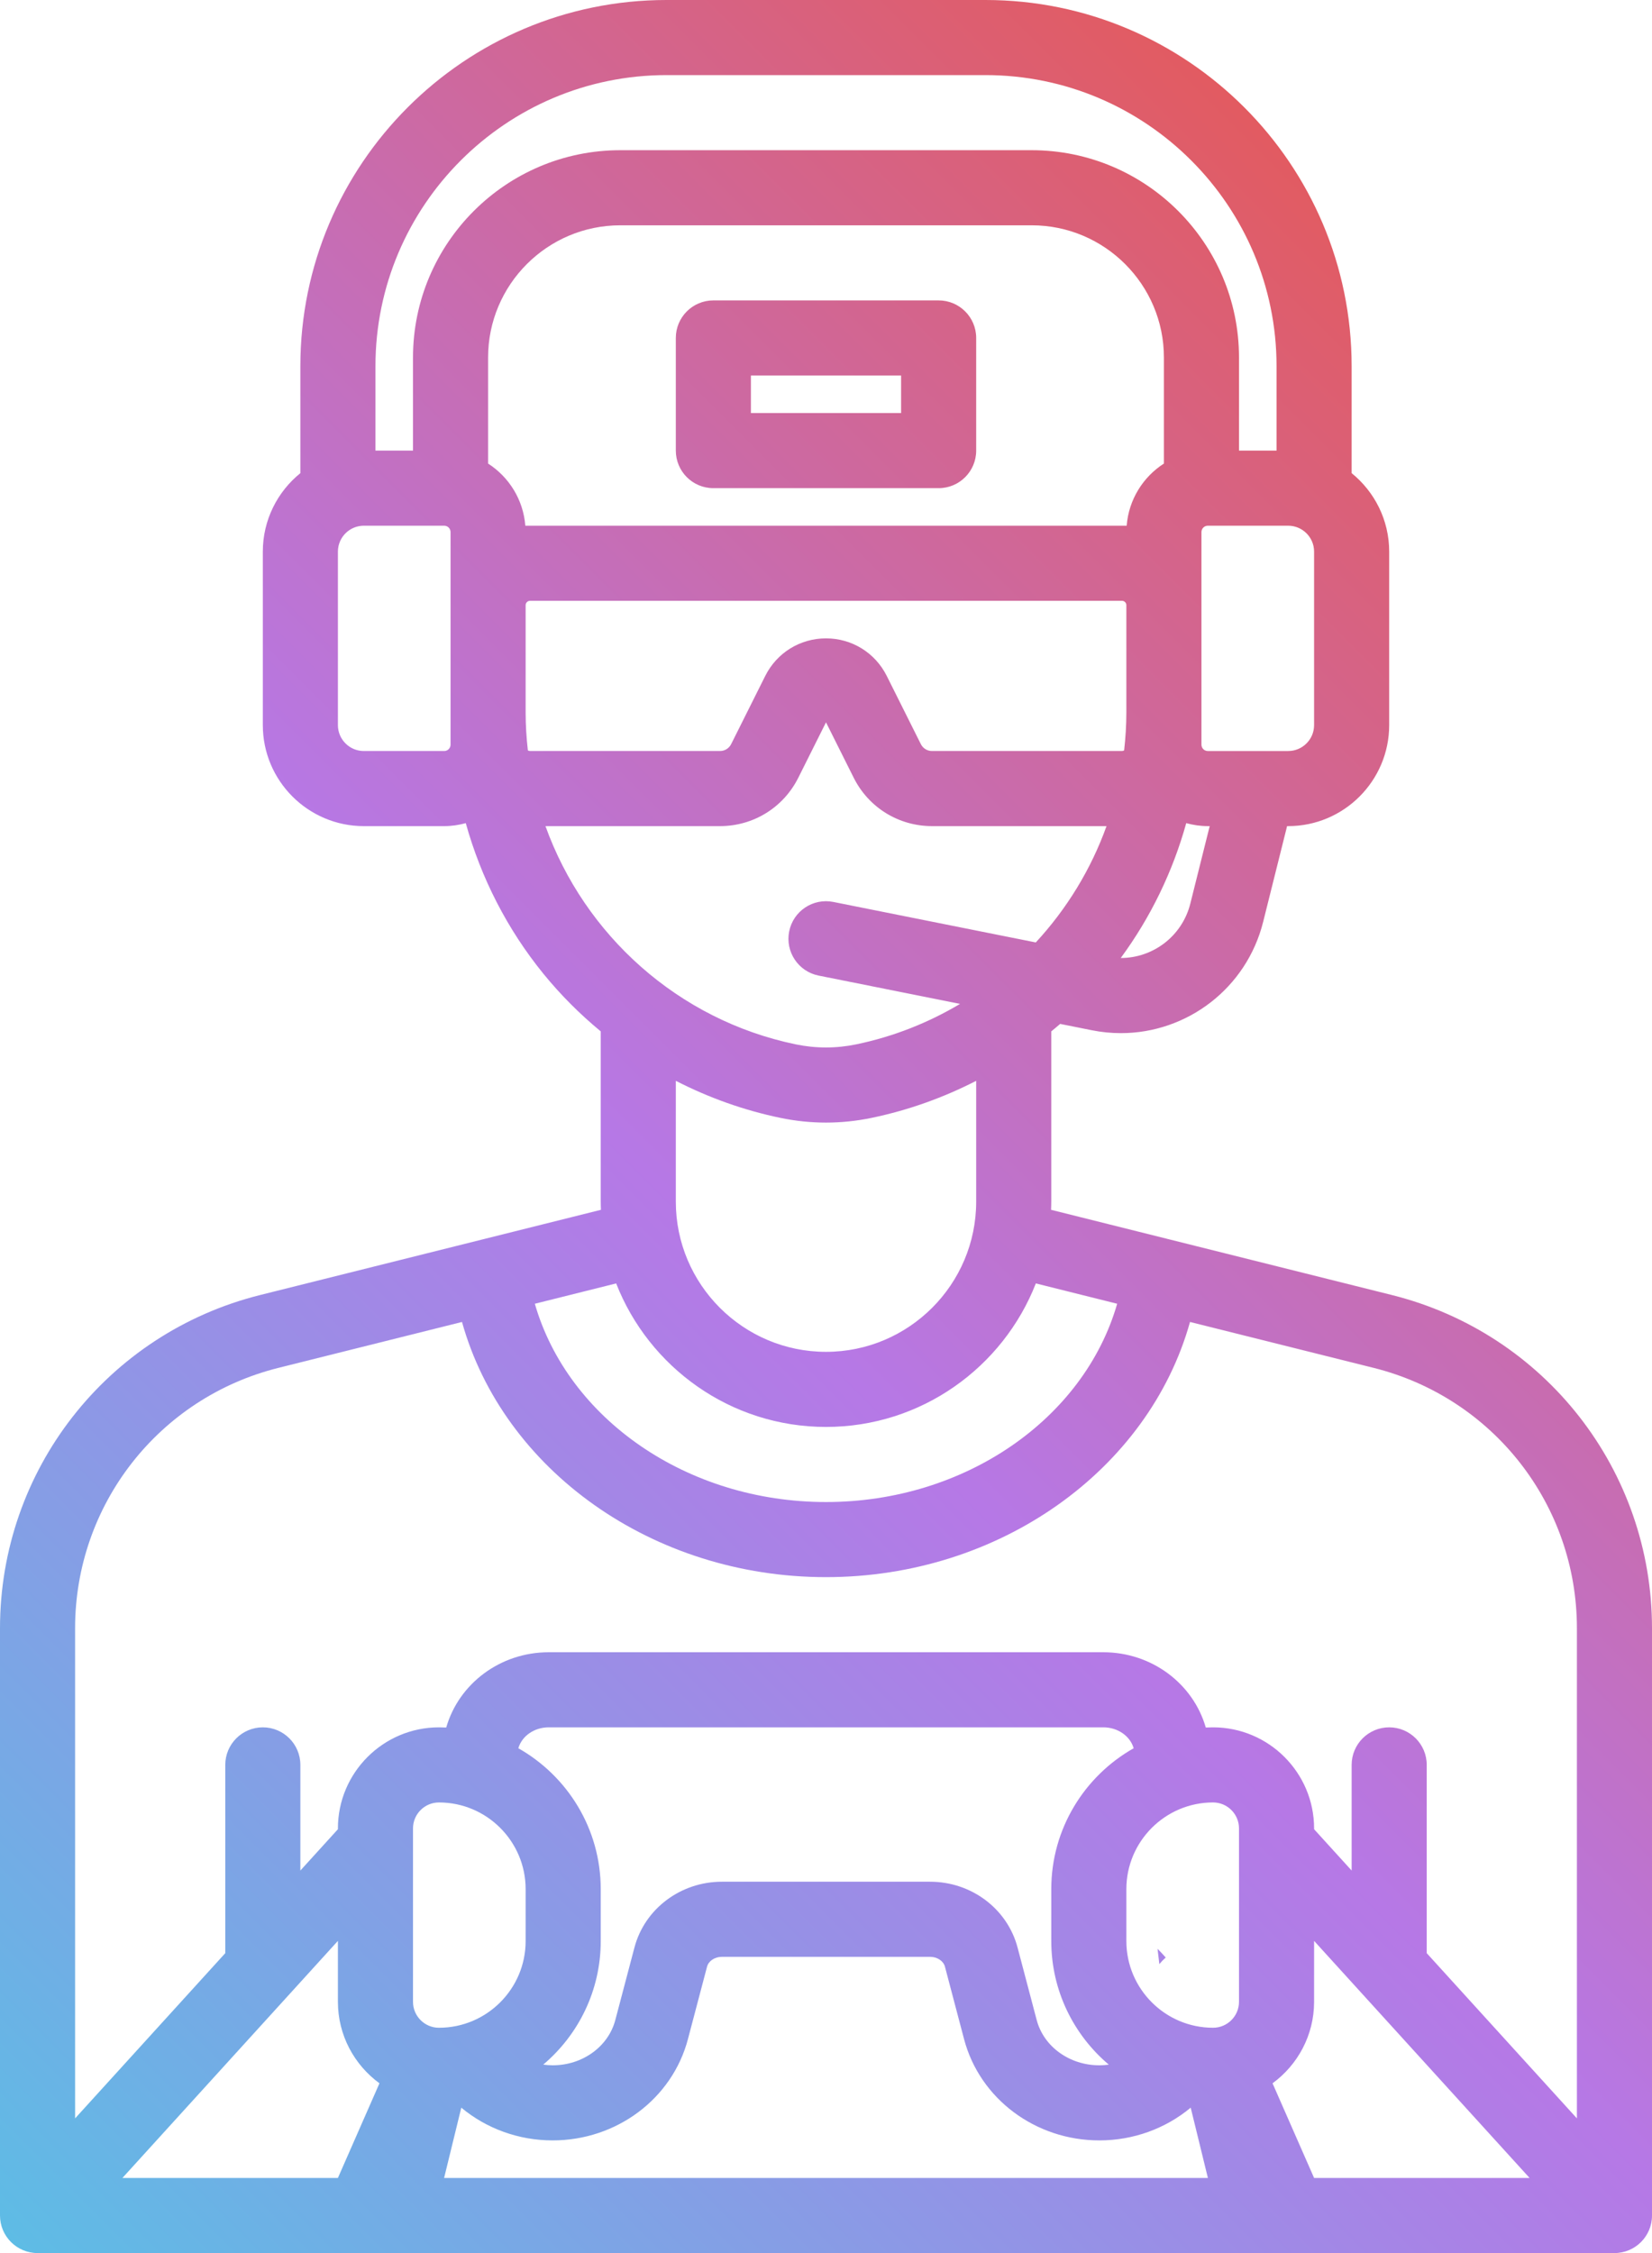 <?xml version="1.0" encoding="UTF-8"?><svg xmlns="http://www.w3.org/2000/svg" xmlns:xlink="http://www.w3.org/1999/xlink" height="480.0" preserveAspectRatio="xMidYMid meet" version="1.0" viewBox="80.0 16.0 352.0 480.0" width="352.0" zoomAndPan="magnify"><linearGradient gradientUnits="userSpaceOnUse" id="a" x1="76.608" x2="435.392" xlink:actuate="onLoad" xlink:show="other" xlink:type="simple" xmlns:xlink="http://www.w3.org/1999/xlink" y1="487.922" y2="129.138"><stop offset="0" stop-color="#5ebce5"/><stop offset=".507" stop-color="#b678e6"/><stop offset="1" stop-color="#e25b61"/></linearGradient><path d="M376.573,291.897l-47.098-11.774c-0.07-0.018-0.14-0.036-0.211-0.053l-25.308-6.327 c0.021-0.579,0.044-1.158,0.044-1.743v-36.273c0.635-0.525,1.272-1.048,1.894-1.59l6.749,1.35c2.077,0.416,4.147,0.616,6.189,0.616 c14.089,0,26.772-9.537,30.318-23.719L354.246,192h0.234c11.866,0,21.52-9.653,21.52-21.519v-36.962c0-6.747-3.126-12.771-8-16.72 V94.005C368,50.993,333.007,16,289.995,16h-67.99C178.993,16,144,50.993,144,94.005v22.795c-4.874,3.948-8,9.973-8,16.72v36.962 c0,11.866,9.653,21.519,21.52,21.519h17.129c1.593,0,3.129-0.234,4.595-0.637c3.241,11.658,8.843,22.632,16.556,32.107 c3.664,4.501,7.765,8.592,12.201,12.258V272c0,0.584,0.023,1.163,0.044,1.743l-25.309,6.327c-0.071,0.016-0.141,0.034-0.211,0.053 l-47.098,11.774C102.792,300.056,80,329.248,80,362.886V488c0,4.418,3.582,8,8,8h336c4.418,0,8-3.582,8-8V362.886 C432,329.248,409.208,300.056,376.573,291.897z M333.629,208.502c-1.734,6.934-7.939,11.598-14.828,11.595 c6.381-8.67,11.093-18.433,13.956-28.735c1.466,0.404,3.002,0.637,4.595,0.637h0.403L333.629,208.502z M360,133.519v36.962 c0,3.043-2.476,5.519-5.52,5.519h-17.129c-0.745,0-1.352-0.606-1.352-1.352v-45.297c0-0.745,0.606-1.352,1.352-1.352h17.129 C357.524,128,360,130.476,360,133.519z M176,174.648c0,0.745-0.606,1.352-1.352,1.352H157.52c-3.044,0-5.52-2.476-5.52-5.519 v-36.962c0-3.043,2.476-5.519,5.52-5.519h17.129c0.745,0,1.352,0.606,1.352,1.352V174.648z M168,92.168V112h-8V94.005 C160,59.815,187.815,32,222.005,32h67.99C324.185,32,352,59.815,352,94.005V112h-8V92.168C344,67.814,324.187,48,299.832,48h-87.664 C187.813,48,168,67.814,168,92.168z M184,114.759v-22.59C184,76.636,196.636,64,212.168,64h87.664C315.364,64,328,76.636,328,92.168 v22.59c-4.446,2.859-7.5,7.683-7.932,13.241h-0.995H192.927h-0.995C191.5,122.442,188.446,117.618,184,114.759z M192.927,176 c-0.168,0-0.317-0.057-0.453-0.135c-0.302-2.662-0.474-5.356-0.474-8.083v-22.855c0-0.511,0.416-0.927,0.927-0.927h126.146 c0.511,0,0.927,0.416,0.927,0.927v22.855c0,2.726-0.172,5.421-0.474,8.083c-0.136,0.078-0.285,0.135-0.453,0.135h-40.48 c-1.017,0-1.931-0.565-2.386-1.474l-7.264-14.527C266.476,155.065,261.516,152,256,152s-10.476,3.065-12.944,8l-7.263,14.526 c-0.455,0.909-1.369,1.474-2.386,1.474H192.927z M196.226,192h37.181c7.117,0,13.515-3.954,16.696-10.319L256,169.888l5.896,11.792 c3.182,6.365,9.579,10.319,16.696,10.319h37.181c-3.316,9.23-8.48,17.651-15.072,24.782l-43.133-8.626 c-4.338-0.868-8.547,1.943-9.414,6.276c-0.866,4.333,1.943,8.547,6.275,9.414l30.134,6.027c-6.718,4.004-14.154,6.971-22.121,8.622 c-4.275,0.887-8.613,0.887-12.889,0C224.462,233.292,204.549,215.165,196.226,192z M288,246.263V272c0,17.645-14.355,32-32,32 s-32-14.355-32-32v-25.737c7.015,3.599,14.513,6.282,22.308,7.898c3.216,0.667,6.454,1,9.692,1s6.477-0.333,9.692-1 C273.487,252.545,280.985,249.862,288,246.263z M211.288,289.424C218.278,307.299,235.678,320,256,320 c20.321,0,37.722-12.701,44.712-30.576l17.328,4.332C310.978,318.273,285.604,336,256,336c-29.605,0-54.978-17.727-62.041-42.244 L211.288,289.424z M152,480h-45.915L152,429.493v12.979c0,7.129,3.498,13.442,8.852,17.362L152,480z M174.628,480l3.662-14.976 c5.369,4.47,12.251,6.976,19.458,6.976c13.625,0,25.481-8.869,28.831-21.567l4.074-15.442c0.321-1.218,1.65-2.102,3.159-2.102 h44.374c1.51,0,2.839,0.884,3.16,2.102l4.074,15.441c3.35,12.699,15.206,21.568,28.831,21.568c7.207,0,14.089-2.506,19.458-6.976 L337.372,480H174.628z M304,418.472v11.057c0,10.551,4.77,20.005,12.26,26.333c-0.659,0.091-1.33,0.139-2.008,0.139 c-6.367,0-11.861-3.968-13.36-9.649l-4.074-15.442c-2.178-8.255-9.84-14.02-18.631-14.02h-44.374c-8.791,0-16.452,5.765-18.63,14.02 l-4.074,15.442c-1.499,5.681-6.993,9.649-13.36,9.649c-0.675,0-1.339-0.061-1.996-0.149c7.484-6.328,12.248-15.777,12.248-26.323 v-11.057c0-12.863-7.086-24.095-17.555-30.018c0.745-2.59,3.371-4.454,6.473-4.454h118.164c3.103,0,5.729,1.864,6.473,4.454 C311.086,394.377,304,405.609,304,418.472z M338.472,400c3.048,0,5.528,2.48,5.528,5.528v36.943c0,3.048-2.48,5.528-5.528,5.528 C328.286,448,320,439.714,320,429.528v-11.057C320,408.286,328.286,400,338.472,400z M192,418.472v11.057 c0,10.186-8.286,18.472-18.472,18.472c-3.048,0-5.528-2.48-5.528-5.528v-36.943c0-3.048,2.48-5.528,5.528-5.528 C183.714,400,192,408.286,192,418.472z M360,480l-8.853-20.166c5.354-3.92,8.853-10.233,8.853-17.362v-12.979L405.916,480H360z M416,467.307l-32-35.2V392c0-4.418-3.582-8-8-8s-8,3.582-8,8v22.507l-8-8.8v-0.179c0-11.871-9.657-21.528-21.528-21.528 c-0.52,0-1.037,0.016-1.551,0.039C334.236,374.695,325.413,368,315.082,368H196.918c-10.331,0-19.155,6.695-21.839,16.039 c-0.514-0.023-1.031-0.039-1.551-0.039C161.657,384,152,393.658,152,405.528v0.179l-8,8.8V392c0-4.418-3.582-8-8-8s-8,3.582-8,8 v40.107l-32,35.2v-104.42c0-26.283,17.809-49.092,43.308-55.467l39.131-9.783C187.251,329.17,219.016,352,256,352 c36.984,0,68.749-22.83,77.562-54.364l39.131,9.783C398.191,313.794,416,336.603,416,362.886V467.307z M326.75,431.287 c0.567,0.567,1.107,1.155,1.637,1.753c-0.49,0.431-0.947,0.901-1.359,1.406l-0.384-3.277 C326.68,431.207,326.711,431.249,326.75,431.287z M280,80h-48c-4.418,0-8,3.582-8,8v24c0,4.418,3.582,8,8,8h48c4.418,0,8-3.582,8-8 V88C288,83.582,284.418,80,280,80z M272,104h-32v-8h32V104z" fill="url(#a)"/></svg>